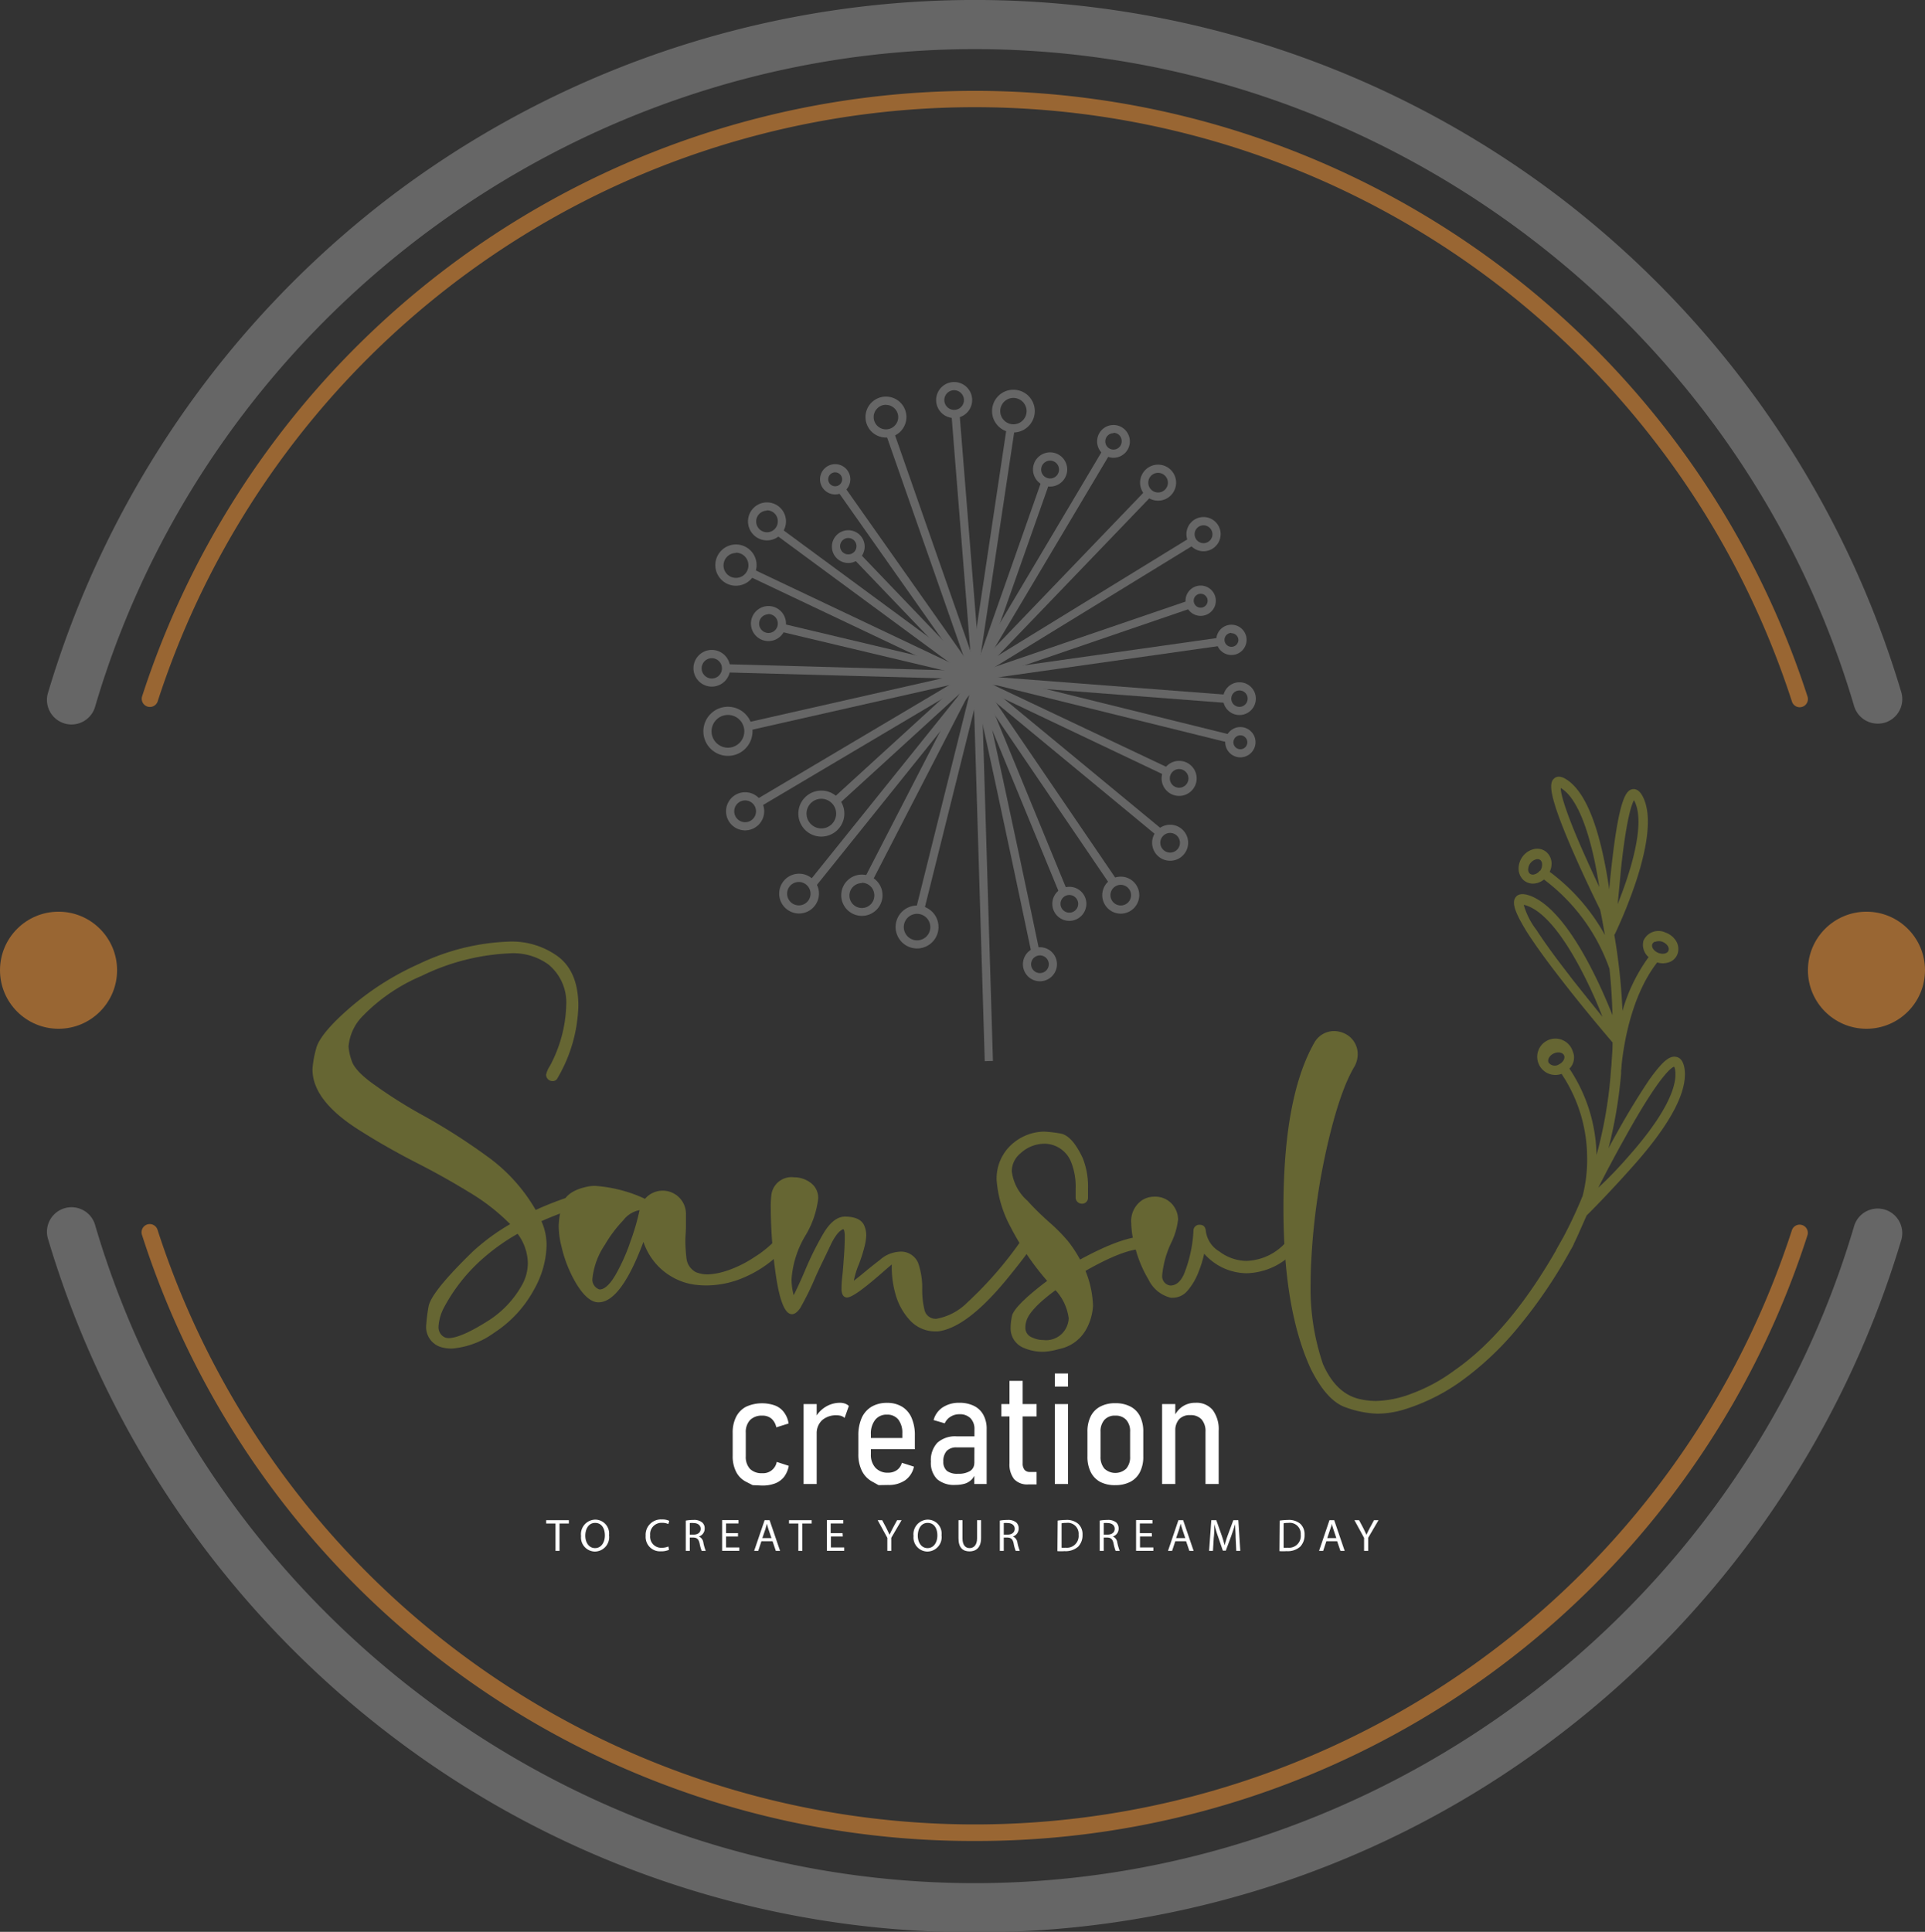 <svg xmlns="http://www.w3.org/2000/svg" viewBox="0 0 235.12 235.95"><rect x="0" y="0" width="235.12" height="235.95" fill="#333333" stroke="none"/><defs><style>.cls-1{fill:#663;}.cls-2{fill:#fff;}.cls-3{fill:#963;}.cls-4{fill:#666;}</style></defs><g id="Layer_2" data-name="Layer 2"><g id="Layer_1-2" data-name="Layer 1"><path class="cls-1" d="M55.17,164.71a4.44,4.44,0,0,1-1.11-.13,2.55,2.55,0,0,1-2-2.76,20.52,20.52,0,0,1,.28-2.22c.19-1.19,2-3.42,5.34-6.68a25.73,25.73,0,0,1,4.63-3.41,25,25,0,0,0-5.08-3.94q-3-1.84-6.35-3.55-3.65-1.87-6.76-3.84-6-3.7-5.95-7.62a12.35,12.35,0,0,1,.46-2.54c.31-1.2,1.81-3,4.5-5.27a34.07,34.07,0,0,1,8-5A27.62,27.62,0,0,1,62.23,115a9.54,9.54,0,0,1,6,1.88q2.42,1.89,2.41,6a18.34,18.34,0,0,1-2.53,8.77.65.65,0,0,1-.62.39.81.81,0,0,1-.39-.1.78.78,0,0,1-.4-.69,3.21,3.21,0,0,1,.46-1.05,16.65,16.65,0,0,0,2-7.42,6,6,0,0,0-2.2-5,7.32,7.32,0,0,0-4.76-1.34,27.11,27.11,0,0,0-10.7,2.75,21.84,21.84,0,0,0-7.22,4.93,6,6,0,0,0-1.71,3.71,6.86,6.86,0,0,0,.38,1.71c.25.83,1.2,1.85,2.85,3a58.47,58.47,0,0,0,5.9,3.71,74.34,74.34,0,0,1,7.73,4.93,20.89,20.89,0,0,1,6,6.6,39.52,39.52,0,0,1,4.24-1.65l.19,0a.79.79,0,0,1,.4.13.66.66,0,0,1,.39.63.68.68,0,0,1-.52.72,42.91,42.91,0,0,0-4,1.54,7.07,7.07,0,0,1,.62,3.19,11.56,11.56,0,0,1-1.56,5.23,14.45,14.45,0,0,1-4.84,5.21A10.16,10.16,0,0,1,55.17,164.71Zm-.39-1.28q1.52,0,4.93-2.17a12.16,12.16,0,0,0,4-4.23,5.47,5.47,0,0,0,.76-2.73,6.12,6.12,0,0,0-1.25-3.61A25.4,25.4,0,0,0,58.65,154a21.37,21.37,0,0,0-4.43,5.71,5.79,5.79,0,0,0-.66,2.3,1.38,1.38,0,0,0,.56,1.21A1.16,1.16,0,0,0,54.78,163.43Z"/><path class="cls-1" d="M73.1,159.06c-.9,0-1.82-.79-2.76-2.36a15.72,15.72,0,0,1-1.77-4.5,10.18,10.18,0,0,1-.33-2.46,9.71,9.71,0,0,1,.45-2.66c.29-1,1.24-1.73,2.84-2.1a4.59,4.59,0,0,1,1.15-.14,17.11,17.11,0,0,1,6.1,1.58,2.84,2.84,0,0,1,5,1.94l0,1.44c0,.59-.07,1.16-.07,1.71a18.47,18.47,0,0,0,.13,2.12A2.18,2.18,0,0,0,85,155.38a3.86,3.86,0,0,0,1.48.27,8.68,8.68,0,0,0,2.33-.46,14,14,0,0,0,3.27-1.61,13.23,13.23,0,0,0,2.71-2.2.8.8,0,0,1,.52-.3.9.9,0,0,1,.56.22.7.7,0,0,1,.26.57.76.76,0,0,1-.16.46A14.22,14.22,0,0,1,90.93,156a11.78,11.78,0,0,1-4.69,1,11.64,11.64,0,0,1-1.45-.1,7.74,7.74,0,0,1-6.2-5.22Q75.83,159.06,73.1,159.06Zm.13-1.57c.59,0,1.23-.57,1.91-1.71A23.06,23.06,0,0,0,77,151.64a28.43,28.43,0,0,0,1.12-3.84h0a3.26,3.26,0,0,0-2,1.25,16,16,0,0,0-2.25,3,9,9,0,0,0-1.51,4.11,1.25,1.25,0,0,0,.66,1.24A.85.85,0,0,0,73.23,157.49Z"/><path class="cls-1" d="M114.57,162.61h-.2a4.2,4.2,0,0,1-3.18-1.3,7.69,7.69,0,0,1-1.81-3.23,11.91,11.91,0,0,1-.46-3.12v-.53l-.85.73q-3.75,3.32-4.6,3.31c-.41,0-.64-.3-.69-.92,0-.28,0-.93.13-1.94.07-.76.13-1.57.19-2.43s.08-1.57.08-2.16-.09-.89-.2-.89c-.44.16-1,.8-1.53,1.94s-1.17,2.4-1.79,3.77a36.56,36.56,0,0,1-1.93,3.94c-.35.49-.68.73-1,.73-.87,0-1.53-1.67-2-5a59.4,59.4,0,0,1-.59-8,12.1,12.1,0,0,1,.07-1.51A2.48,2.48,0,0,1,97,143.79a3.37,3.37,0,0,1,2,.66,2.26,2.26,0,0,1,.93,2A11.42,11.42,0,0,1,98.32,151a11.93,11.93,0,0,0-1.64,5.25,7.57,7.57,0,0,0,.26,1.94c.41-.81.87-1.8,1.38-3a37.72,37.72,0,0,1,2.23-4.5c.81-1.38,1.69-2.08,2.63-2.1,1.22,0,2,.35,2.33,1a2.83,2.83,0,0,1,.29,1.31,6.18,6.18,0,0,1-.23,1.43,17.08,17.08,0,0,1-.7,2.16,10,10,0,0,0-.58,1.93c.24-.18.57-.44,1-.79.68-.57,1.4-1.15,2.17-1.74a3.9,3.9,0,0,1,2.26-1,2.28,2.28,0,0,1,2.42,1.35,9.23,9.23,0,0,1,.5,3.18,10.36,10.36,0,0,0,.28,2.58,1.39,1.39,0,0,0,1.46,1.07,7.1,7.1,0,0,0,3.78-2,46.3,46.3,0,0,0,6.63-7.65.76.76,0,0,1,.59-.33.87.87,0,0,1,.53.22.67.67,0,0,1,.26.54q0,.47-3.15,4.33Q118.12,162.16,114.57,162.61Z"/><path class="cls-1" d="M127.41,165.1a5.84,5.84,0,0,1-2.33-.46,2.55,2.55,0,0,1-1.64-2.49c0-.15,0-.63.16-1.41s1.54-2.22,4.3-4.3a33.16,33.16,0,0,1-4.53-6.7,14.3,14.3,0,0,1-1.64-5.58,5.6,5.6,0,0,1,2.13-4.63,6,6,0,0,1,3.71-1.32,15.89,15.89,0,0,1,1.89.22c1,.14,1.9,1.15,2.78,3a9.45,9.45,0,0,1,.65,3.75l0,1.11a.72.72,0,0,1-.82.72.74.74,0,0,1-.49-.24.73.73,0,0,1-.2-.51l0-1.08a8.08,8.08,0,0,0-.52-3.16,3.53,3.53,0,0,0-3.19-2.33,4.31,4.31,0,0,0-3,1.15,2.85,2.85,0,0,0-1.09,2.2,5.71,5.71,0,0,0,1.91,3.61c.9,1,1.81,1.87,2.76,2.71a20.54,20.54,0,0,1,2.16,2.19,15.1,15.1,0,0,1,1.51,2.29q4.69-2.55,7.26-2.79a.73.73,0,0,1,.79.76.73.73,0,0,1-.21.52.71.71,0,0,1-.55.23q-2.23.16-6.63,2.66a12.36,12.36,0,0,1,.92,4.24,6.71,6.71,0,0,1-.89,3,4.84,4.84,0,0,1-3.28,2.31A7.91,7.91,0,0,1,127.41,165.1Zm0-1.44a2.75,2.75,0,0,0,3.05-2.14,2,2,0,0,0,.07-.52,6.19,6.19,0,0,0-1.61-3.42q-3.22,2.37-3.58,3.85a2.45,2.45,0,0,0-.1.69,1.25,1.25,0,0,0,.85,1.24A3,3,0,0,0,127.38,163.66Z"/><path class="cls-1" d="M143.2,158.5H143a4.07,4.07,0,0,1-2.71-2.2,14.82,14.82,0,0,1-1.72-4.26,10.73,10.73,0,0,1-.4-2.66,3.07,3.07,0,0,1,1.38-2.83,2.79,2.79,0,0,1,1.45-.39,2.73,2.73,0,0,1,2.46,1.31,2.8,2.8,0,0,1,.43,1.48,8.66,8.66,0,0,1-.83,2.82,11.72,11.72,0,0,0-1.11,4,1.14,1.14,0,0,0,1,1.24c.68,0,1.22-.45,1.64-1.34a16.36,16.36,0,0,0,1.18-5.39.71.71,0,0,1,.76-.69c.46,0,.71.26.75.76a3.39,3.39,0,0,0,1.64,2.49A5.57,5.57,0,0,0,152.2,154a6.69,6.69,0,0,0,5.12-2.59.82.82,0,0,1,.53-.3.92.92,0,0,1,.56.22.7.7,0,0,1,.26.57.77.77,0,0,1-.17.46,8.17,8.17,0,0,1-6.27,3.15,7,7,0,0,1-5.15-2.39,14,14,0,0,1-.71,2.28,7.59,7.59,0,0,1-1.3,2.21A2.35,2.35,0,0,1,143.2,158.5Z"/><path class="cls-1" d="M168.22,172.66a12.45,12.45,0,0,1-3.91-.79c-1.5-.53-2.91-2.08-4.2-4.66q-3.35-7.23-3.35-19.64,0-13.66,3.81-20.29a2.78,2.78,0,0,1,2.4-1.35,3.1,3.1,0,0,1,1.51.43,2.76,2.76,0,0,1,1.35,2.43,3.1,3.1,0,0,1-.4,1.48q-1.8,3-3.36,9.85a81.86,81.86,0,0,0-1.93,14.18q-.06,1.24-.06,2.4a28.54,28.54,0,0,0,1.51,9.91q1.57,3.55,4.37,4.24a9,9,0,0,0,2.13.26,13,13,0,0,0,4.38-.92,20.86,20.86,0,0,0,5.14-2.79q7.06-4.89,13.14-15.92a.71.71,0,0,1,.65-.4,1,1,0,0,1,.4.1.72.72,0,0,1,.39.66.65.65,0,0,1-.1.36,60.1,60.1,0,0,1-6.78,10.06,37.39,37.39,0,0,1-6.86,6.44,24.18,24.18,0,0,1-6.88,3.43A11.61,11.61,0,0,1,168.22,172.66Z"/><path class="cls-2" d="M91.93,181.39l-.8-.41a2.77,2.77,0,0,1-1.22-1.22,4.15,4.15,0,0,1-.42-1.94V175a4.19,4.19,0,0,1,.42-1.95,2.86,2.86,0,0,1,1.22-1.24,4.73,4.73,0,0,1,3.55-.14,2.46,2.46,0,0,1,1.09.84,3,3,0,0,1,.55,1.35l-1.5.47a1.94,1.94,0,0,0-.6-1.07,1.69,1.69,0,0,0-1.12-.36,2,2,0,0,0-1.49.54,2.15,2.15,0,0,0-.52,1.56v2.87a2.14,2.14,0,0,0,.51,1.53,2,2,0,0,0,1.5.53,1.68,1.68,0,0,0,1.77-1.38l1.47.48a3.15,3.15,0,0,1-.56,1.33,2.55,2.55,0,0,1-1.09.81,4.36,4.36,0,0,1-1.62.27Z"/><path class="cls-2" d="M98.15,171.49h1.6v9.76h-1.6Zm4.61,1.45a1.8,1.8,0,0,0-.54-.08,2.58,2.58,0,0,0-1.8.59,2.17,2.17,0,0,0-.67,1.63l-.19-1.89a3.55,3.55,0,0,1,1.29-1.37,3.38,3.38,0,0,1,1.76-.49,1.89,1.89,0,0,1,.6.1,1.33,1.33,0,0,1,.47.29l-.52,1.46A1.22,1.22,0,0,0,102.76,172.94Z"/><path class="cls-2" d="M107.31,181.39l-.81-.45a3,3,0,0,1-1.23-1.3,4.48,4.48,0,0,1-.43-2.06v-2.25a5.23,5.23,0,0,1,.41-2.16,3.07,3.07,0,0,1,1.2-1.36,3.67,3.67,0,0,1,1.9-.47,3.46,3.46,0,0,1,1.83.47,2.94,2.94,0,0,1,1.16,1.36,5.24,5.24,0,0,1,.4,2.16V177h-5.81v-1.37h4.28v-.57a2.61,2.61,0,0,0-.49-1.68,1.68,1.68,0,0,0-1.37-.6,1.75,1.75,0,0,0-1.46.64,2.72,2.72,0,0,0-.52,1.78v2.41a2.33,2.33,0,0,0,.56,1.66,2,2,0,0,0,1.54.6,1.84,1.84,0,0,0,1.08-.32,1.58,1.58,0,0,0,.6-.89l1.48.47a2.74,2.74,0,0,1-1.08,1.67,3.55,3.55,0,0,1-2.08.57Z"/><path class="cls-2" d="M114.46,180.66a2.82,2.82,0,0,1-.76-2.15,3.09,3.09,0,0,1,.79-2.3,3.25,3.25,0,0,1,2.36-.78h2.25l.13,1.35h-2.37a1.63,1.63,0,0,0-1.23.43,1.86,1.86,0,0,0-.41,1.3,1.43,1.43,0,0,0,.45,1.15A2.11,2.11,0,0,0,117,180a2.71,2.71,0,0,0,1.49-.34,1.13,1.13,0,0,0,.51-1l.19,1.09a2.14,2.14,0,0,1-.46.9,2.06,2.06,0,0,1-.83.54,3.88,3.88,0,0,1-1.19.17A3.16,3.16,0,0,1,114.46,180.66Zm4.56-6.08a1.87,1.87,0,0,0-.48-1.36,1.81,1.81,0,0,0-1.34-.49,2,2,0,0,0-1.1.3,1.8,1.8,0,0,0-.71.81l-1.36-.4a2.68,2.68,0,0,1,1.11-1.55,3.59,3.59,0,0,1,2-.56,4,4,0,0,1,1.82.38,2.61,2.61,0,0,1,1.15,1.1,3.5,3.5,0,0,1,.4,1.74v6.7H119Z"/><path class="cls-2" d="M122.31,171.49h4.3V173h-4.3Zm1.55,9.16a2.92,2.92,0,0,1-.56-1.94V168.65h1.61v10.08a1.2,1.2,0,0,0,.23.79.81.81,0,0,0,.64.26h.83v1.52h-1A2.18,2.18,0,0,1,123.86,180.65Z"/><path class="cls-2" d="M128.84,167.75h1.61v1.6h-1.61Zm0,3.74h1.61v9.76h-1.61Z"/><path class="cls-2" d="M134.39,181a2.79,2.79,0,0,1-1.17-1.21,4.17,4.17,0,0,1-.4-1.91v-3a4.13,4.13,0,0,1,.4-1.9,2.74,2.74,0,0,1,1.17-1.19,3.85,3.85,0,0,1,1.84-.41,3.9,3.9,0,0,1,1.84.41,2.69,2.69,0,0,1,1.17,1.19,4.13,4.13,0,0,1,.4,1.9v3a4.1,4.1,0,0,1-.4,1.9,2.77,2.77,0,0,1-1.17,1.2,3.9,3.9,0,0,1-1.84.41A3.85,3.85,0,0,1,134.39,181Zm3.17-1.63a2.12,2.12,0,0,0,.47-1.48v-3a2.06,2.06,0,0,0-.47-1.47,1.71,1.71,0,0,0-1.34-.52,1.68,1.68,0,0,0-1.33.52,2.11,2.11,0,0,0-.47,1.47v3a2.17,2.17,0,0,0,.47,1.48,1.95,1.95,0,0,0,2.67,0Z"/><path class="cls-2" d="M141.94,171.49h1.61v9.76h-1.61Zm5.3,3.39a2.17,2.17,0,0,0-.48-1.52,1.77,1.77,0,0,0-1.38-.52,1.74,1.74,0,0,0-1.36.5,2.06,2.06,0,0,0-.47,1.45l-.2-1.63a3,3,0,0,1,1.09-1.38,2.79,2.79,0,0,1,1.58-.45,2.57,2.57,0,0,1,2.1.88,3.92,3.92,0,0,1,.73,2.54v6.5h-1.61Z"/><path class="cls-1" d="M205.76,130.6c-.08-.61-.32-1.37-1-1.51s-1.45.14-3.37,2.86c-1,1.5-2.34,3.61-3.83,6.29-.38.67-.74,1.34-1.1,2a55.83,55.83,0,0,0,1.54-9.09s0,0,0-.07,0-.09,0-.22.05-.46.06-.68v-.06c.23-2.33,1.12-8.42,4.35-12.57a2.32,2.32,0,0,0,1.61-.09,1.65,1.65,0,0,0,.89-1h0a1.85,1.85,0,0,0-.21-1.56,2.49,2.49,0,0,0-1.27-1,2,2,0,0,0-2.7,1,2,2,0,0,0,.63,2,21.09,21.09,0,0,0-3.19,6.56,73.34,73.34,0,0,0-1-9.29.94.94,0,0,0,.09-.12,59.41,59.41,0,0,0,2.58-6.43c1.55-4.75,1.85-8.19.86-10.23-.36-.75-.8-1.08-1.31-1-.74.13-1.6,1-2.51,9-.13,1.11-.24,2.21-.33,3.23-.16-1.15-.39-2.53-.71-4-1.07-5-2.56-8.1-4.42-9.36-.68-.47-1.22-.52-1.61-.17-.55.5-.87,1.66,2.43,9.17,1.23,2.81,2.57,5.57,3.2,6.85h0c.22,1,.4,2.06.58,3.08a24.28,24.28,0,0,0-6.74-7.71,2.4,2.4,0,0,0,.23-1,1.89,1.89,0,0,0-.66-1.44,1.75,1.75,0,0,0-1.51-.33,2.33,2.33,0,0,0-1.33.86,2.43,2.43,0,0,0-.53,1.53,1.89,1.89,0,0,0,.66,1.44,1.75,1.75,0,0,0,1.51.33,1.83,1.83,0,0,0,.45-.15,2.41,2.41,0,0,0,.48-.3,23.22,23.22,0,0,1,8,10.9l0,0c.21,1.91.32,3.8.37,5.67-1.82-4.56-5.73-13-10.09-14.6-.87-.31-1.47-.23-1.78.25-.44.68,0,1.87,1.36,4.1.95,1.5,2.36,3.47,4.19,5.82,2.81,3.64,5.78,7.12,6.33,7.76,0,.81-.06,1.61-.12,2.41,0,.4-.06.71-.07.9A53.6,53.6,0,0,1,195,141.08a19.62,19.62,0,0,0-3.31-10.56,1.92,1.92,0,0,0,.4-2.13,2.22,2.22,0,1,0-1.36,2.77,18.48,18.48,0,0,1,3.12,10,18,18,0,0,1-.54,4.88,52.85,52.85,0,0,1-3.25,6.66.87.87,0,0,1,.52.2h0a1,1,0,0,1,.81.38s0,0,0,0a12.09,12.09,0,0,0,.65-1c.47-.86,1.25-2.72,1.76-3.84.34-.31,3.22-3.23,6.13-6.55C204.14,137.06,206.1,133.27,205.76,130.6Zm-3.95-15.27a.57.57,0,0,1,.3-.31l.09,0a1.26,1.26,0,0,1,.83,0c.54.2.89.68.77,1.06s-.69.52-1.23.31S201.68,115.71,201.81,115.33ZM198,106c.67-6.11,1.3-7.8,1.58-8.27,0,0,.06.11.09.19.83,1.72.51,4.94-.92,9.31-.38,1.16-.79,2.25-1.17,3.2C197.71,109.16,197.85,107.61,198,106Zm-4.54-1.76c-2.51-5.67-2.84-7.47-2.83-8l.17.11c1.57,1.06,2.92,4,3.92,8.6.26,1.2.46,2.37.62,3.39C194.79,107.17,194.13,105.74,193.48,104.28Zm-5.39,2.1a1.17,1.17,0,0,1-.69.46.61.61,0,0,1-.52-.09.66.66,0,0,1-.21-.51,1.36,1.36,0,0,1,.28-.79,1.44,1.44,0,0,1,.48-.38l.21-.08a.64.64,0,0,1,.53.1.68.68,0,0,1,.2.5A1.25,1.25,0,0,1,188.09,106.38Zm3.71,12.91c-1.77-2.27-3.15-4.17-4.11-5.66a9.13,9.13,0,0,1-1.56-3.07,1.6,1.6,0,0,1,.42.11c2.18.78,4.66,3.89,7.19,9,.81,1.64,1.51,3.25,2,4.56C194.66,122.87,193.22,121.1,191.8,119.29ZM190.41,130a.94.94,0,0,1-1.26-.21c-.18-.37.11-.88.62-1.12s1.09-.14,1.26.22S190.92,129.76,190.41,130Zm8.66,11.05c-1.35,1.55-2.73,3-3.85,4,.85-1.67,2-3.86,3.2-6,4.05-7.32,5.57-8.55,6-8.75l.08,0a1.46,1.46,0,0,1,.11.46C204.9,133,203,136.58,199.07,141.05Z"/><path class="cls-3" d="M119.06,224.85a106.54,106.54,0,0,1-101.71-74,1,1,0,1,1,1.9-.62,104.91,104.91,0,0,0,199.62,0,1,1,0,0,1,1.9.62A106.57,106.57,0,0,1,119.06,224.85Z"/><path class="cls-3" d="M219.82,86.38a1,1,0,0,1-.95-.69,104.91,104.91,0,0,0-199.62,0,1,1,0,0,1-1.9-.62,106.91,106.91,0,0,1,203.42,0,1,1,0,0,1-.64,1.26A1.18,1.18,0,0,1,219.82,86.38Z"/><path class="cls-4" d="M119.06,236A117,117,0,0,1,47.8,212a118.92,118.92,0,0,1-41.91-60.6,3,3,0,1,1,5.75-1.7C25.58,197,69.75,230,119.06,230s93.47-33,107.4-80.24a3,3,0,1,1,5.76,1.7A118.86,118.86,0,0,1,190.31,212,116.9,116.9,0,0,1,119.06,236Z"/><path class="cls-4" d="M229.34,88.38a3,3,0,0,1-2.88-2.15C212.54,39,168.37,6,119.06,6S25.58,39,11.64,86.23a3,3,0,1,1-5.75-1.7A118.85,118.85,0,0,1,47.8,23.94a118,118,0,0,1,142.51,0,118.79,118.79,0,0,1,41.91,60.59,3,3,0,0,1-2,3.73A3.17,3.17,0,0,1,229.34,88.38Z"/><circle class="cls-3" cx="7.15" cy="118.5" r="7.15"/><circle class="cls-3" cx="227.97" cy="118.5" r="7.15"/><path class="cls-2" d="M67.85,186.08H66.71v-.41h2.77v.41H68.34v3.34h-.49Z"/><path class="cls-2" d="M74.39,187.5a1.76,1.76,0,0,1-1.73,2,1.72,1.72,0,0,1-1.69-1.9,1.78,1.78,0,0,1,1.74-2A1.7,1.7,0,0,1,74.39,187.5Zm-2.9.07c0,.8.43,1.51,1.19,1.51s1.2-.7,1.2-1.55S73.49,186,72.69,186,71.49,186.74,71.49,187.57Z"/><path class="cls-2" d="M81.71,189.29a2.37,2.37,0,0,1-1,.18,1.75,1.75,0,0,1-1.85-1.89,1.87,1.87,0,0,1,2-2,1.89,1.89,0,0,1,.88.17l-.11.39a1.8,1.8,0,0,0-.76-.15,1.39,1.39,0,0,0-1.46,1.54,1.36,1.36,0,0,0,1.44,1.51,2.05,2.05,0,0,0,.79-.16Z"/><path class="cls-2" d="M83.76,185.72a5.12,5.12,0,0,1,.93-.08,1.52,1.52,0,0,1,1.08.31.93.93,0,0,1,.3.71,1,1,0,0,1-.71,1h0a.94.94,0,0,1,.55.76,5.78,5.78,0,0,0,.29,1h-.5a5.54,5.54,0,0,1-.25-.9c-.11-.52-.31-.71-.75-.73h-.45v1.63h-.49Zm.49,1.71h.49c.52,0,.84-.29.84-.71s-.35-.7-.86-.7a2.08,2.08,0,0,0-.47,0Z"/><path class="cls-2" d="M90.14,187.66H88.68V189H90.3v.41H88.2v-3.75h2v.41H88.68v1.18h1.46Z"/><path class="cls-2" d="M93,188.24l-.39,1.18h-.5l1.28-3.75H94l1.28,3.75h-.52l-.4-1.18Zm1.23-.38-.37-1.08c-.08-.24-.14-.46-.19-.68h0c-.06.22-.12.45-.19.68l-.37,1.08Z"/><path class="cls-2" d="M97.51,186.08H96.37v-.41h2.77v.41H98v3.34h-.49Z"/><path class="cls-2" d="M102.94,187.66h-1.45V189h1.62v.41H101v-3.75h2v.41h-1.54v1.18h1.45Z"/><path class="cls-2" d="M108.38,189.42v-1.59l-1.18-2.16h.55l.53,1,.37.78h0c.11-.25.23-.49.38-.78l.54-1h.55l-1.26,2.15v1.6Z"/><path class="cls-2" d="M115,187.5a1.76,1.76,0,0,1-1.74,2,1.72,1.72,0,0,1-1.68-1.9,1.78,1.78,0,0,1,1.74-2A1.7,1.7,0,0,1,115,187.5Zm-2.9.07c0,.8.43,1.51,1.19,1.51s1.2-.7,1.2-1.55S114.1,186,113.3,186,112.1,186.74,112.1,187.57Z"/><path class="cls-2" d="M117.56,185.67v2.22c0,.84.37,1.19.87,1.19s.91-.37.91-1.19v-2.22h.49v2.18c0,1.15-.6,1.63-1.41,1.63s-1.35-.44-1.35-1.6v-2.21Z"/><path class="cls-2" d="M122.12,185.72a5,5,0,0,1,.93-.08,1.53,1.53,0,0,1,1.08.31.93.93,0,0,1,.29.71,1,1,0,0,1-.7,1h0a.94.94,0,0,1,.55.76,5.78,5.78,0,0,0,.29,1h-.5a4.63,4.63,0,0,1-.25-.9c-.11-.52-.31-.71-.75-.73h-.46v1.63h-.48Zm.48,1.71h.5c.51,0,.84-.29.84-.71s-.35-.7-.86-.7a2.27,2.27,0,0,0-.48,0Z"/><path class="cls-2" d="M129.18,185.72a7.44,7.44,0,0,1,1-.08,2.12,2.12,0,0,1,1.51.47,1.71,1.71,0,0,1,.53,1.34,2,2,0,0,1-.54,1.46,2.31,2.31,0,0,1-1.65.54,7.1,7.1,0,0,1-.88,0Zm.48,3.31a3.28,3.28,0,0,0,.49,0,1.44,1.44,0,0,0,1.59-1.59,1.33,1.33,0,0,0-1.51-1.44,2.65,2.65,0,0,0-.57.05Z"/><path class="cls-2" d="M134.32,185.72a5.12,5.12,0,0,1,.93-.08,1.56,1.56,0,0,1,1.09.31,1,1,0,0,1,.29.71,1,1,0,0,1-.71,1h0a.92.92,0,0,1,.55.76,6.84,6.84,0,0,0,.29,1h-.5a5.54,5.54,0,0,1-.25-.9c-.11-.52-.31-.71-.75-.73h-.45v1.63h-.49Zm.49,1.71h.49c.52,0,.85-.29.85-.71s-.35-.7-.86-.7a2.19,2.19,0,0,0-.48,0Z"/><path class="cls-2" d="M140.7,187.66h-1.46V189h1.63v.41h-2.11v-3.75h2v.41h-1.54v1.18h1.46Z"/><path class="cls-2" d="M143.55,188.24l-.39,1.18h-.5l1.27-3.75h.58l1.28,3.75h-.52l-.4-1.18Zm1.22-.38-.36-1.08c-.09-.24-.14-.46-.2-.68h0c-.06.22-.12.45-.19.68l-.37,1.08Z"/><path class="cls-2" d="M150.92,187.77c0-.52-.06-1.15-.06-1.62h0c-.13.44-.29.91-.47,1.43l-.67,1.81h-.36l-.61-1.78a14.24,14.24,0,0,1-.43-1.46h0c0,.47,0,1.1-.07,1.66l-.1,1.61h-.47l.27-3.75h.61l.64,1.81c.16.46.28.87.38,1.26h0a12.33,12.33,0,0,1,.39-1.26l.67-1.81h.61l.24,3.75H151Z"/><path class="cls-2" d="M156.3,185.72a7.71,7.71,0,0,1,1-.08,2.14,2.14,0,0,1,1.52.47,1.74,1.74,0,0,1,.52,1.34,2,2,0,0,1-.54,1.46,2.29,2.29,0,0,1-1.65.54,7.23,7.23,0,0,1-.88,0Zm.48,3.31a3.38,3.38,0,0,0,.49,0,1.44,1.44,0,0,0,1.6-1.59,1.34,1.34,0,0,0-1.52-1.44,2.65,2.65,0,0,0-.57.05Z"/><path class="cls-2" d="M162,188.24l-.39,1.18h-.5l1.27-3.75h.58l1.28,3.75h-.52l-.4-1.18Zm1.22-.38-.36-1.08c-.09-.24-.14-.46-.2-.68h0c0,.22-.12.45-.19.68l-.36,1.08Z"/><path class="cls-2" d="M166.61,189.42v-1.59l-1.18-2.16H166l.53,1,.37.78h0c.11-.25.23-.49.38-.78l.54-1h.55l-1.26,2.15v1.6Z"/><polygon class="cls-4" points="112.82 111.39 111.85 111.14 118.81 83.22 116.2 50.48 117.19 50.4 119.82 83.3 119.8 83.38 112.82 111.39"/><polygon class="cls-4" points="106.38 107.93 105.49 107.47 118.44 82.33 122.99 52 123.97 52.15 119.37 82.72 106.38 107.93"/><polygon class="cls-4" points="99.44 108.5 98.66 107.87 118.71 82.92 127.28 58.55 128.22 58.88 119.54 83.47 99.44 108.5"/><polygon class="cls-4" points="102.39 98.26 101.72 97.52 118.53 82.17 134.78 54.81 135.64 55.32 119.26 82.86 102.39 98.26"/><polygon class="cls-4" points="92.71 98.61 92.2 97.75 118.61 82.09 140.09 59.72 140.81 60.41 119.18 82.92 92.71 98.61"/><polygon class="cls-4" points="91.4 89.23 91.18 88.26 118.73 82.02 145.62 65.51 146.14 66.36 119.03 82.98 91.4 89.23"/><polygon class="cls-4" points="120.07 82.99 119.98 82.99 88.56 82.12 88.59 81.12 119.91 81.99 145.43 73.26 145.75 74.2 120.07 82.99"/><polygon class="cls-4" points="119.97 83 119.88 82.98 95.15 77.1 95.38 76.13 120.01 81.98 149.1 77.86 149.25 78.85 119.97 83"/><polygon class="cls-4" points="150.11 85.88 119.13 83.5 119.05 83.46 91.37 70.33 91.8 69.43 119.39 82.52 150.18 84.88 150.11 85.88"/><polygon class="cls-4" points="150.32 90.77 118.71 82.95 118.63 82.89 94.58 65.18 95.17 64.38 119.14 82.03 150.56 89.8 150.32 90.77"/><polygon class="cls-4" points="142.47 94.78 118.95 83.6 104.12 68.11 104.84 67.42 119.61 82.85 142.89 93.87 142.47 94.78"/><polygon class="cls-4" points="141.49 102.22 118.9 83.55 102.23 59.87 103.04 59.3 119.68 82.92 142.12 101.45 141.49 102.22"/><polygon class="cls-4" points="135.67 108.18 118.84 83.42 108.17 52.92 109.12 52.59 119.76 83.03 136.5 107.61 135.67 108.18"/><path class="cls-4" d="M126,116.47c-2.67-12.73-6.76-31.94-7.14-33v0l.91-.42s0,0,0,0h0L130.44,109l-.93.38-8.32-20.22c1.87,8.5,5,23.29,5.79,27.14Z"/><path class="cls-4" d="M112,115.84a2.62,2.62,0,1,1,2.63-2.61A2.62,2.62,0,0,1,112,115.84Zm0-4.23a1.62,1.62,0,1,0,1.63,1.62A1.63,1.63,0,0,0,112,111.61Z"/><path class="cls-4" d="M105.25,111.86a2.52,2.52,0,1,1,2.54-2.52A2.52,2.52,0,0,1,105.25,111.86Zm0-4a1.52,1.52,0,1,0,1.54,1.52A1.53,1.53,0,0,0,105.25,107.82Z"/><path class="cls-4" d="M97.59,111.57a2.43,2.43,0,1,1,2.44-2.42A2.44,2.44,0,0,1,97.59,111.57Zm0-3.85A1.43,1.43,0,1,0,99,109.15,1.44,1.44,0,0,0,97.59,107.72Z"/><path class="cls-4" d="M100.31,102.18a2.81,2.81,0,1,1,2.82-2.81A2.82,2.82,0,0,1,100.31,102.18Zm0-4.62a1.81,1.81,0,1,0,1.82,1.81A1.82,1.82,0,0,0,100.31,97.56Z"/><path class="cls-4" d="M91,101.42a2.33,2.33,0,1,1,2.34-2.33A2.34,2.34,0,0,1,91,101.42Zm0-3.66a1.33,1.33,0,1,0,1.34,1.33A1.33,1.33,0,0,0,91,97.76Z"/><path class="cls-4" d="M88.91,92.32a3,3,0,1,1,3-3A3,3,0,0,1,88.91,92.32Zm0-5a2,2,0,1,0,2,2A2,2,0,0,0,88.91,87.32Z"/><path class="cls-4" d="M86.93,83.86a2.24,2.24,0,1,1,2.25-2.24A2.24,2.24,0,0,1,86.93,83.86Zm0-3.47a1.24,1.24,0,1,0,1.25,1.23A1.24,1.24,0,0,0,86.93,80.39Z"/><path class="cls-4" d="M93.81,78.3A2.14,2.14,0,1,1,96,76.16,2.15,2.15,0,0,1,93.81,78.3Zm0-3.27A1.14,1.14,0,1,0,95,76.16,1.15,1.15,0,0,0,93.81,75Z"/><path class="cls-4" d="M89.88,71.54A2.52,2.52,0,1,1,92.41,69,2.53,2.53,0,0,1,89.88,71.54Zm0-4A1.52,1.52,0,1,0,91.41,69,1.53,1.53,0,0,0,89.88,67.5Z"/><path class="cls-4" d="M93.64,66A2.32,2.32,0,1,1,96,63.65,2.32,2.32,0,0,1,93.64,66Zm0-3.63A1.32,1.32,0,1,0,95,63.65,1.32,1.32,0,0,0,93.64,62.33Z"/><path class="cls-4" d="M103.61,68.76a2,2,0,1,1,2-2A2,2,0,0,1,103.61,68.76Zm0-3.05a1,1,0,1,0,1,1A1,1,0,0,0,103.61,65.71Z"/><path class="cls-4" d="M102,60.39a1.85,1.85,0,1,1,1.86-1.85A1.86,1.86,0,0,1,102,60.39Zm0-2.7a.85.85,0,1,0,.86.85A.86.86,0,0,0,102,57.69Z"/><path class="cls-4" d="M108.2,53.44A2.5,2.5,0,1,1,110.71,51,2.51,2.51,0,0,1,108.2,53.44Zm0-4a1.5,1.5,0,1,0,1.51,1.5A1.51,1.51,0,0,0,108.2,49.45Z"/><path class="cls-4" d="M116.53,51.06a2.2,2.2,0,1,1,2.21-2.2A2.2,2.2,0,0,1,116.53,51.06Zm0-3.4a1.2,1.2,0,1,0,1.21,1.2A1.21,1.21,0,0,0,116.53,47.66Z"/><path class="cls-4" d="M123.76,52.82a2.61,2.61,0,1,1,2.63-2.61A2.62,2.62,0,0,1,123.76,52.82Zm0-4.22a1.61,1.61,0,1,0,1.63,1.61A1.62,1.62,0,0,0,123.76,48.6Z"/><path class="cls-4" d="M128.25,59.43a2.09,2.09,0,1,1,2.1-2.09A2.1,2.1,0,0,1,128.25,59.43Zm0-3.17a1.09,1.09,0,1,0,1.1,1.08A1.09,1.09,0,0,0,128.25,56.26Z"/><path class="cls-4" d="M136,55.91a2,2,0,1,1,2-2A2,2,0,0,1,136,55.91Zm0-3a1,1,0,1,0,1,1A1,1,0,0,0,136,52.86Z"/><path class="cls-4" d="M141.43,61.15a2.2,2.2,0,1,1,2.22-2.2A2.2,2.2,0,0,1,141.43,61.15Zm0-3.4a1.2,1.2,0,1,0,1.22,1.2A1.21,1.21,0,0,0,141.43,57.75Z"/><path class="cls-4" d="M147,67.33a2.09,2.09,0,1,1,2.09-2.09A2.1,2.1,0,0,1,147,67.33Zm0-3.17a1.09,1.09,0,1,0,1.09,1.08A1.1,1.1,0,0,0,147,64.16Z"/><path class="cls-4" d="M146.64,75.22a1.85,1.85,0,1,1,1.86-1.85A1.85,1.85,0,0,1,146.64,75.22Zm0-2.7a.85.85,0,1,0,.86.85A.85.85,0,0,0,146.64,72.52Z"/><path class="cls-4" d="M150.4,80a1.85,1.85,0,1,1,1.86-1.85A1.85,1.85,0,0,1,150.4,80Zm0-2.7a.85.85,0,1,0,.86.85A.85.85,0,0,0,150.4,77.34Z"/><path class="cls-4" d="M151.39,87.33a2,2,0,1,1,2-2A2,2,0,0,1,151.39,87.33Zm0-3a1,1,0,1,0,0,2,1,1,0,1,0,0-2Z"/><path class="cls-4" d="M151.49,92.5a1.85,1.85,0,1,1,1.86-1.84A1.86,1.86,0,0,1,151.49,92.5Zm0-2.69a.85.85,0,1,0,.86.85A.86.86,0,0,0,151.49,89.81Z"/><path class="cls-4" d="M144,97.21a2.14,2.14,0,1,1,2.16-2.14A2.14,2.14,0,0,1,144,97.21Zm0-3.28a1.14,1.14,0,1,0,1.16,1.14A1.15,1.15,0,0,0,144,93.93Z"/><path class="cls-4" d="M142.9,105.13a2.2,2.2,0,1,1,2.22-2.2A2.2,2.2,0,0,1,142.9,105.13Zm0-3.4a1.2,1.2,0,1,0,1.22,1.2A1.21,1.21,0,0,0,142.9,101.73Z"/><path class="cls-4" d="M136.88,111.59a2.26,2.26,0,1,1,2.27-2.26A2.27,2.27,0,0,1,136.88,111.59Zm0-3.52a1.26,1.26,0,1,0,1.27,1.26A1.27,1.27,0,0,0,136.88,108.07Z"/><path class="cls-4" d="M130.6,112.47a2.08,2.08,0,1,1,2.09-2.08A2.09,2.09,0,0,1,130.6,112.47Zm0-3.16a1.08,1.08,0,1,0,1.09,1.08A1.09,1.09,0,0,0,130.6,109.31Z"/><path class="cls-4" d="M127,119.85a2.08,2.08,0,1,1,2.1-2.08A2.09,2.09,0,0,1,127,119.85Zm0-3.16a1.08,1.08,0,1,0,1.1,1.08A1.08,1.08,0,0,0,127,116.69Z"/><rect class="cls-4" x="119.6" y="84.33" width="1" height="45.27" transform="translate(-3.18 3.68) rotate(-1.73)"/></g></g></svg>